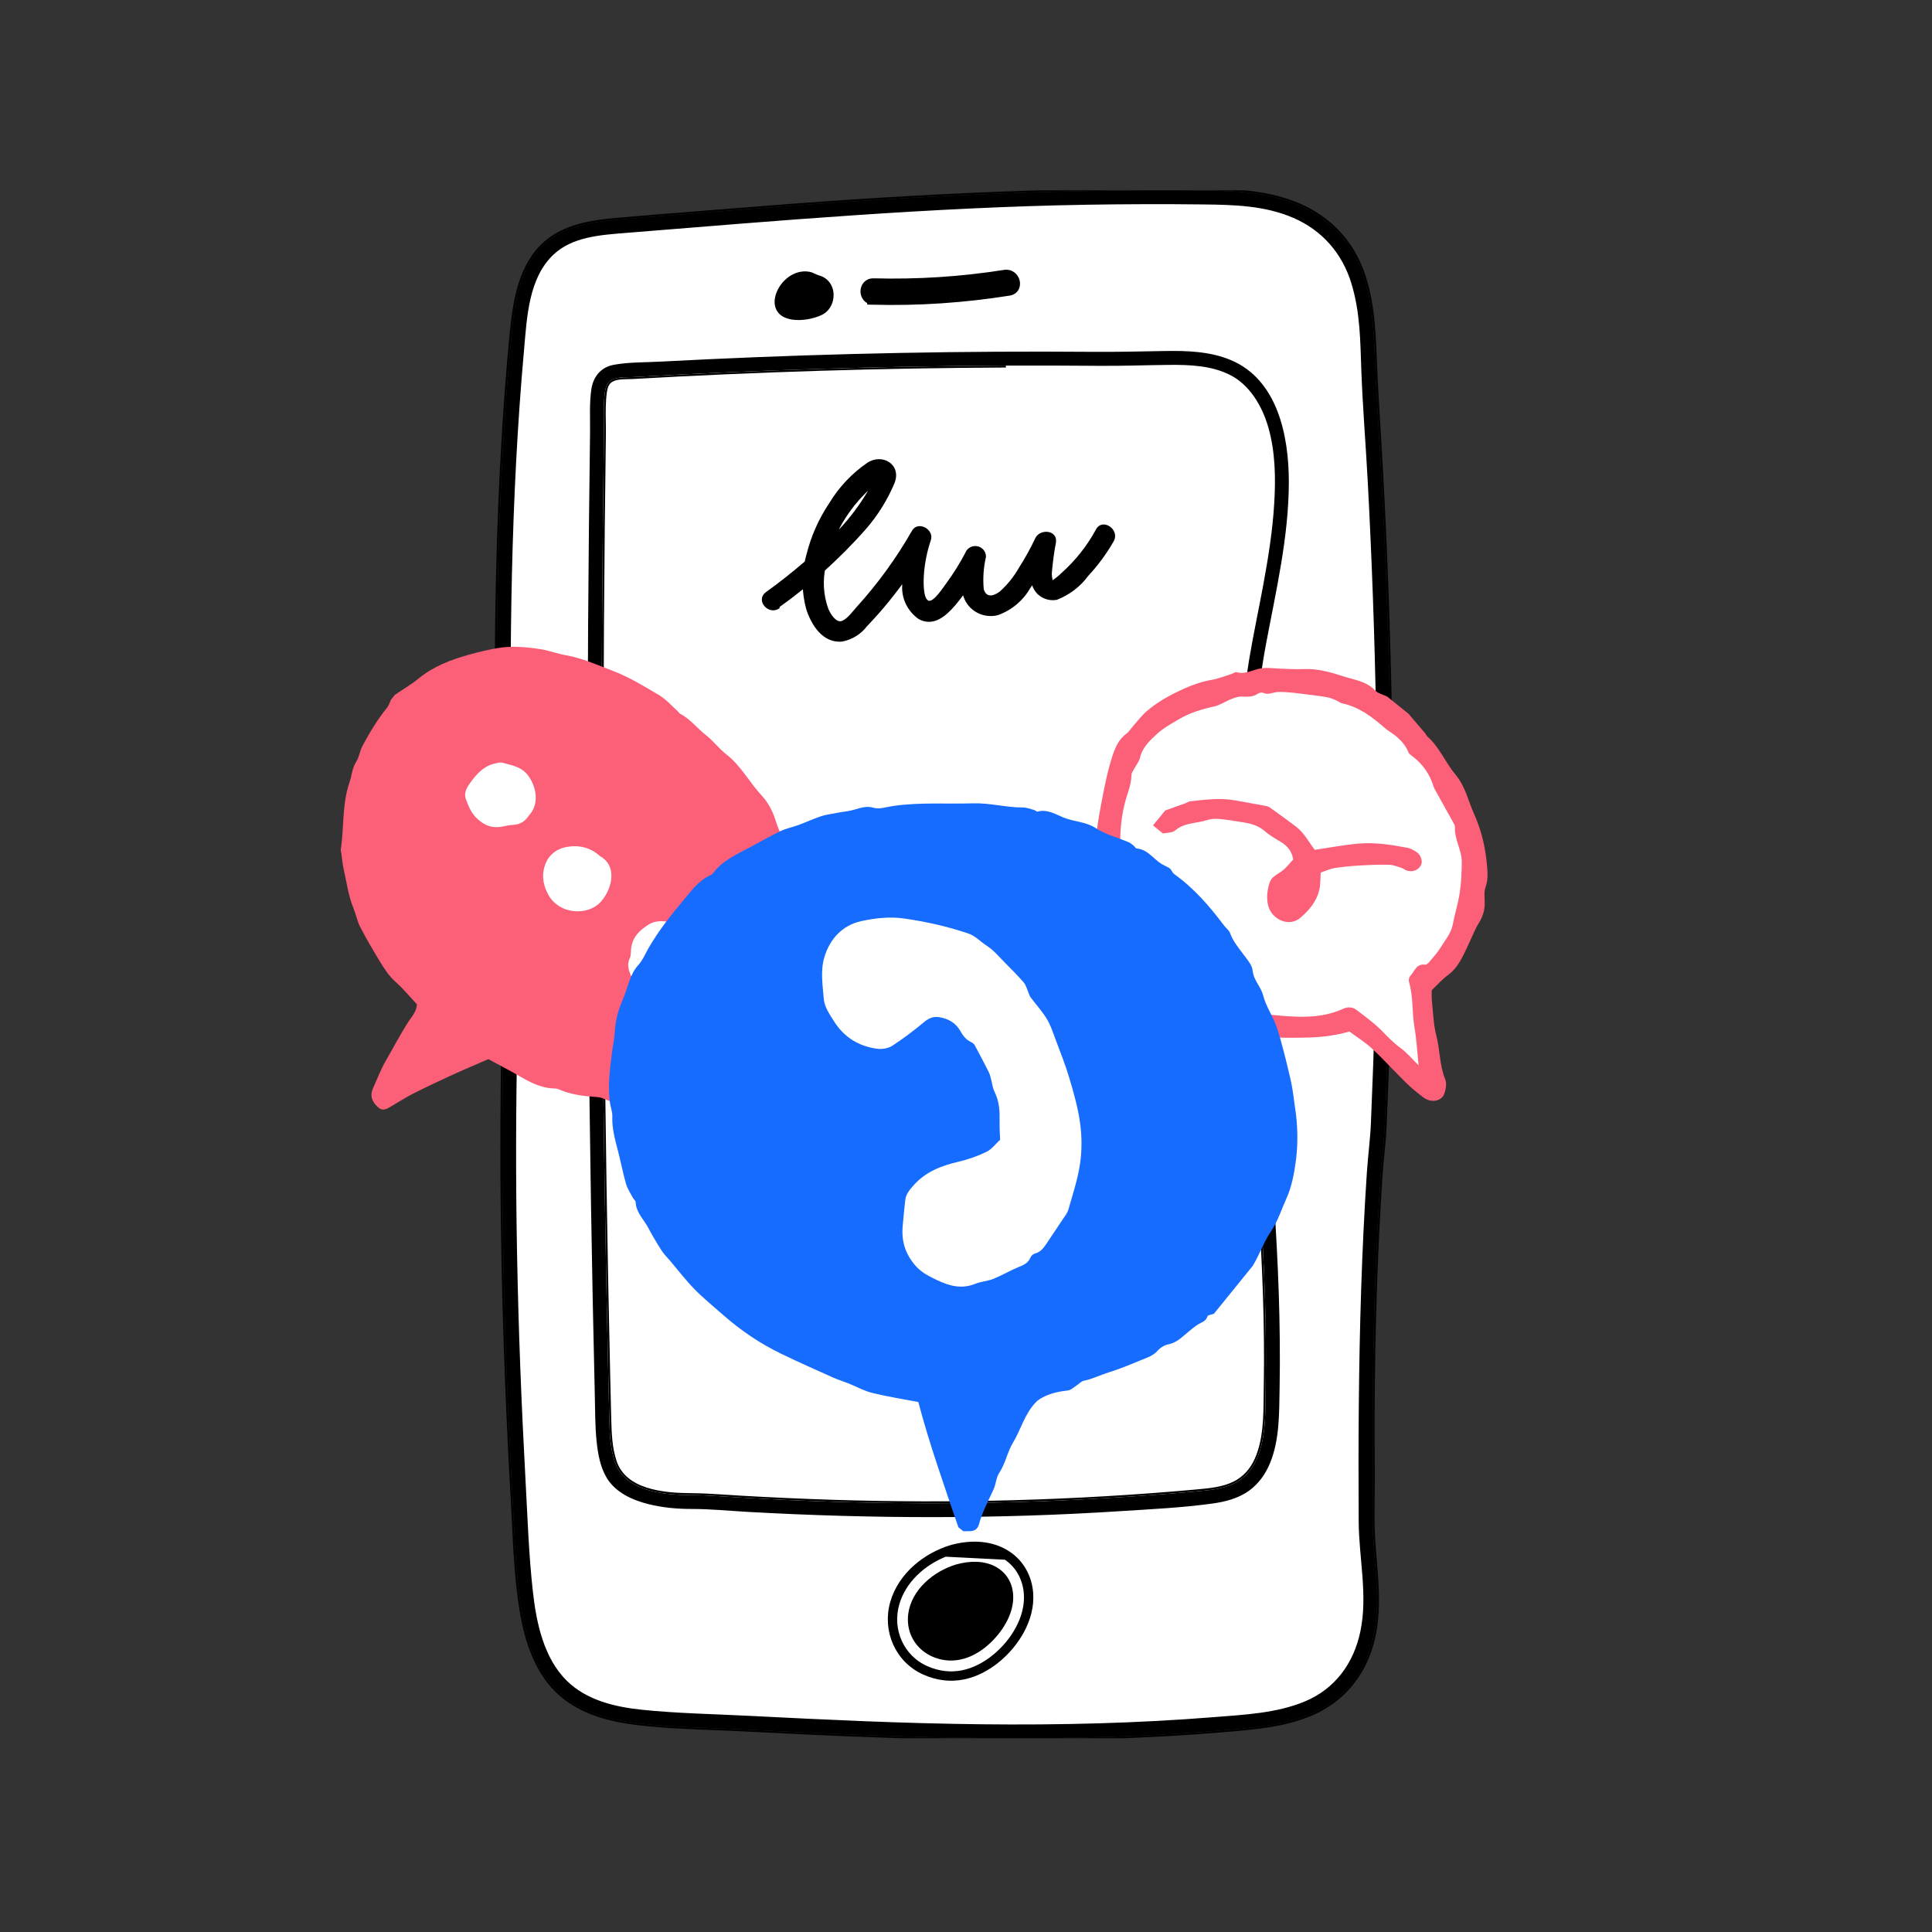 <svg xmlns="http://www.w3.org/2000/svg" width="93" height="93" viewBox="0 0 93 93" fill="none"><rect x="0" y="0" width="93" height="93" fill="#333333" stroke="none"/><g clip-path="url(#clip0_0_238)"><g clip-path="url(#clip1_0_238)"><path d="M24.574 49.651C24.239 38.668 23.914 27.249 24.939 16.309C25.039 15.239 25.158 14.149 25.605 13.171C26.535 11.131 28.36 11.018 30.337 10.861C34.464 10.534 38.59 10.161 42.723 9.902C48.132 9.564 53.553 9.428 58.972 9.521C60.903 9.555 63.114 10.057 64.411 11.675C65.991 13.645 65.756 16.496 65.915 18.864C66.724 30.966 66.843 43.115 66.272 55.232L66.201 55.454C65.894 59.599 65.774 63.755 65.742 67.911C65.729 69.598 65.773 71.288 65.739 72.974C65.709 74.539 66.049 76.087 65.939 77.655C65.853 78.869 65.478 80.099 64.669 81.008C63.291 82.557 61.101 82.761 59.163 82.931C53.337 83.442 47.48 83.42 41.641 83.188C38.382 83.059 35.136 82.879 31.881 82.71C29.693 82.595 27.436 82.221 26.301 80.151C25.441 78.582 25.293 76.733 25.18 74.947C24.628 66.263 24.38 58.35 24.574 49.65" fill="white"></path><path d="M24.909 49.651C24.686 42.324 24.472 34.992 24.642 27.661C24.726 24.036 24.904 20.412 25.229 16.801C25.367 15.26 25.445 13.368 26.661 12.239C27.556 11.409 28.875 11.314 30.031 11.22C37.45 10.621 44.861 9.979 52.308 9.855C54.187 9.824 56.067 9.819 57.947 9.841C59.416 9.859 60.891 9.895 62.264 10.491C63.642 11.088 64.603 12.191 65.045 13.622C65.487 15.053 65.478 16.46 65.532 17.887C65.599 19.655 65.745 21.419 65.839 23.185C65.939 25.066 66.023 26.947 66.09 28.829C66.223 32.568 66.29 36.31 66.292 40.051C66.293 43.793 66.229 47.535 66.1 51.274C66.067 52.203 66.031 53.132 65.991 54.06C65.957 54.852 65.853 55.614 65.799 56.406C65.673 58.284 65.584 60.164 65.522 62.046C65.4 65.781 65.38 69.522 65.403 73.259C65.415 75.014 65.848 76.79 65.483 78.535C65.164 80.063 64.264 81.3 62.806 81.904C61.437 82.473 59.894 82.54 58.435 82.657C56.59 82.805 54.741 82.901 52.891 82.955C49.141 83.065 45.389 83.002 41.641 82.854C39.795 82.781 37.95 82.692 36.105 82.597C34.371 82.507 32.618 82.48 30.891 82.301C29.612 82.168 28.25 81.848 27.301 80.923C26.175 79.827 25.818 78.118 25.651 76.615C25.453 74.84 25.394 73.042 25.297 71.259C25.201 69.476 25.113 67.626 25.044 65.808C24.908 62.203 24.837 58.596 24.844 54.989C24.848 53.21 24.87 51.431 24.909 49.652C24.919 49.221 24.249 49.221 24.239 49.652C24.074 57.145 24.251 64.638 24.675 72.12C24.776 73.899 24.812 75.707 25.095 77.468C25.333 78.953 25.834 80.554 27.012 81.566C28.025 82.438 29.331 82.783 30.631 82.942C32.367 83.155 34.14 83.166 35.886 83.256C43.591 83.654 51.318 83.942 59.017 83.28C60.418 83.159 61.859 83.043 63.163 82.476C64.588 81.857 65.579 80.676 66.011 79.188C66.509 77.474 66.196 75.713 66.097 73.97C66.043 73.014 66.09 72.052 66.087 71.096C66.084 70.131 66.071 69.167 66.076 68.202C66.092 64.342 66.201 60.478 66.454 56.626C66.508 55.811 66.618 55.023 66.654 54.207C66.695 53.279 66.731 52.35 66.764 51.422C66.833 49.466 66.884 47.51 66.917 45.554C67.046 37.827 66.896 30.096 66.466 22.38C66.368 20.64 66.242 18.903 66.176 17.161C66.121 15.7 66.034 14.19 65.465 12.824C64.896 11.458 63.854 10.447 62.503 9.871C61.143 9.291 59.698 9.196 58.239 9.176C50.522 9.072 42.832 9.503 35.144 10.135C33.306 10.286 31.465 10.418 29.629 10.586C28.433 10.695 27.192 10.886 26.256 11.704C25.035 12.772 24.78 14.518 24.629 16.042C24.447 17.892 24.314 19.747 24.209 21.603C23.783 29.127 23.879 36.67 24.08 44.199C24.128 46.017 24.183 47.834 24.239 49.651C24.252 50.082 24.922 50.083 24.909 49.651L24.909 49.651Z" fill="black"></path><path fill-rule="evenodd" clip-rule="evenodd" d="M24.234 49.906C24.235 49.824 24.237 49.742 24.239 49.66L24.239 49.651C24.236 49.567 24.233 49.483 24.231 49.399C24.178 47.666 24.126 45.932 24.08 44.199C23.879 36.67 23.783 29.127 24.209 21.603C24.314 19.747 24.447 17.892 24.629 16.042C24.78 14.518 25.035 12.772 26.256 11.704C27.192 10.886 28.433 10.695 29.629 10.586C30.834 10.476 32.042 10.381 33.249 10.286C33.881 10.236 34.513 10.187 35.144 10.135C42.832 9.503 50.522 9.072 58.239 9.176C59.698 9.196 61.143 9.291 62.503 9.871C63.854 10.447 64.896 11.458 65.465 12.824C66.034 14.19 66.121 15.7 66.176 17.161C66.22 18.335 66.292 19.506 66.364 20.678C66.399 21.245 66.434 21.813 66.465 22.38C66.896 30.096 67.046 37.827 66.916 45.554C66.884 47.51 66.833 49.466 66.764 51.422C66.731 52.35 66.695 53.279 66.654 54.207C66.634 54.669 66.59 55.122 66.546 55.576L66.546 55.576C66.512 55.924 66.478 56.272 66.454 56.626C66.201 60.478 66.092 64.342 66.076 68.202C66.073 68.82 66.077 69.438 66.081 70.057L66.081 70.058C66.083 70.404 66.086 70.75 66.087 71.096C66.088 71.411 66.083 71.727 66.079 72.043V72.044C66.07 72.686 66.061 73.329 66.097 73.97C66.118 74.334 66.148 74.698 66.178 75.063C66.291 76.446 66.405 77.832 66.011 79.188C65.579 80.676 64.588 81.857 63.163 82.476C61.879 83.034 60.464 83.155 59.084 83.274L59.017 83.28C51.318 83.942 43.591 83.654 35.886 83.256C35.39 83.23 34.892 83.211 34.394 83.192C33.136 83.143 31.874 83.094 30.631 82.942C29.331 82.783 28.025 82.438 27.012 81.566C25.834 80.554 25.333 78.953 25.095 77.468C24.871 76.075 24.802 74.652 24.732 73.238C24.714 72.864 24.696 72.492 24.675 72.12C24.256 64.722 24.078 57.315 24.234 49.906ZM24.146 49.661C23.982 57.153 24.158 64.645 24.582 72.125C24.603 72.495 24.621 72.867 24.639 73.24C24.709 74.654 24.779 76.084 25.003 77.483C25.242 78.973 25.748 80.602 26.951 81.637C27.985 82.526 29.313 82.874 30.62 83.034C31.867 83.187 33.135 83.236 34.394 83.285C34.892 83.304 35.388 83.323 35.881 83.349C43.586 83.747 51.319 84.035 59.025 83.372L59.098 83.366C60.473 83.248 61.902 83.125 63.2 82.561C64.651 81.931 65.661 80.727 66.1 79.214C66.353 78.344 66.399 77.464 66.371 76.587C66.354 76.078 66.312 75.563 66.27 75.051C66.24 74.686 66.21 74.323 66.19 73.964C66.154 73.327 66.163 72.69 66.172 72.05C66.176 71.733 66.181 71.415 66.18 71.095C66.179 70.749 66.176 70.403 66.174 70.057C66.17 69.439 66.166 68.821 66.169 68.202C66.185 64.344 66.294 60.482 66.547 56.632C66.57 56.28 66.604 55.933 66.638 55.585C66.643 55.532 66.648 55.479 66.653 55.426C66.692 55.025 66.729 54.622 66.747 54.211C66.788 53.282 66.824 52.354 66.857 51.425C66.926 49.469 66.977 47.513 67.01 45.556C67.139 37.827 66.989 30.093 66.558 22.375C66.526 21.806 66.492 21.238 66.457 20.671C66.385 19.5 66.313 18.33 66.269 17.158C66.213 15.698 66.127 14.172 65.551 12.788C64.972 11.398 63.912 10.371 62.539 9.785C61.161 9.198 59.701 9.103 58.24 9.083C50.519 8.979 42.826 9.411 35.136 10.042C34.506 10.094 33.874 10.143 33.243 10.193C32.035 10.288 30.827 10.383 29.62 10.493C28.425 10.602 27.155 10.795 26.195 11.634C24.942 12.73 24.687 14.514 24.537 16.033C24.354 17.884 24.221 19.741 24.116 21.598C23.689 29.126 23.786 36.672 23.987 44.202C24.035 46.019 24.09 47.837 24.146 49.654C24.146 49.656 24.146 49.658 24.146 49.661Z" fill="black"></path><path d="M60.657 57.785C60.851 60.768 60.98 63.757 60.926 66.747C60.905 67.893 60.965 69.177 60.488 70.25C60.264 70.752 59.91 71.16 59.413 71.405C58.834 71.69 58.159 71.739 57.527 71.796C51.725 72.318 45.896 72.472 40.075 72.287C38.61 72.241 37.146 72.175 35.683 72.09C34.861 72.043 34.044 71.972 33.222 71.967C31.927 71.96 30.061 71.787 29.589 70.352C29.372 69.691 29.348 68.992 29.33 68.304C29.311 67.575 29.295 66.847 29.278 66.118C29.244 64.616 29.212 63.114 29.183 61.613C29.125 58.591 29.078 55.569 29.042 52.546C28.971 46.52 28.943 40.493 28.96 34.467C28.969 31.463 28.988 28.458 29.018 25.454C29.034 23.952 29.052 22.45 29.072 20.948C29.081 20.268 29.026 19.549 29.12 18.874C29.152 18.64 29.225 18.403 29.448 18.287C29.744 18.131 30.158 18.169 30.482 18.151C36.456 17.809 42.438 17.625 48.421 17.599C49.912 17.593 51.403 17.596 52.894 17.61C54.016 17.62 55.133 17.576 56.255 17.565C57.261 17.555 58.35 17.593 59.259 18.074C60.167 18.556 60.753 19.545 61.043 20.539C61.391 21.732 61.412 23.001 61.337 24.233C61.257 25.562 61.045 26.88 60.803 28.188C60.584 29.376 60.328 30.557 60.13 31.749C59.917 33.04 59.814 34.351 59.734 35.656C59.372 41.589 59.879 47.527 60.34 53.44C60.453 54.888 60.563 56.336 60.658 57.786C60.686 58.214 61.356 58.217 61.328 57.786C60.926 51.676 60.248 45.574 60.282 39.444C60.298 36.641 60.416 33.807 60.933 31.048C61.418 28.455 62.04 25.846 62.04 23.193C62.041 20.987 61.502 18.263 59.225 17.323C58.245 16.918 57.147 16.878 56.1 16.896C54.921 16.917 53.747 16.946 52.566 16.936C46.406 16.888 40.244 17.006 34.091 17.293C33.325 17.328 32.559 17.366 31.794 17.407C31.029 17.448 30.286 17.428 29.56 17.557C28.952 17.664 28.569 18.102 28.472 18.7C28.361 19.396 28.413 20.134 28.403 20.837C28.361 23.914 28.33 26.991 28.31 30.069C28.271 36.26 28.278 42.452 28.332 48.643C28.386 54.834 28.486 61.026 28.633 67.216C28.651 67.938 28.643 68.667 28.719 69.387C28.782 69.986 28.895 70.637 29.217 71.158C29.648 71.854 30.449 72.213 31.215 72.404C31.888 72.572 32.593 72.637 33.286 72.636C34.193 72.635 35.1 72.727 36.007 72.778C41.987 73.112 47.982 73.127 53.96 72.74C55.425 72.646 56.909 72.576 58.364 72.375C58.989 72.288 59.619 72.127 60.136 71.749C60.591 71.416 60.915 70.959 61.13 70.441C61.602 69.306 61.573 68.008 61.596 66.801C61.624 65.28 61.605 63.758 61.555 62.239C61.505 60.753 61.424 59.268 61.328 57.784C61.3 57.356 60.63 57.353 60.658 57.784L60.657 57.785Z" fill="black"></path><path fill-rule="evenodd" clip-rule="evenodd" d="M60.657 57.784C60.657 57.784 60.657 57.784 60.657 57.784C60.657 57.784 60.657 57.784 60.657 57.784L60.657 57.785C60.657 57.785 60.657 57.786 60.657 57.786C60.663 57.876 60.668 57.966 60.674 58.057C60.858 60.95 60.978 63.848 60.926 66.747C60.923 66.898 60.922 67.051 60.921 67.206C60.912 68.227 60.902 69.319 60.488 70.25C60.264 70.752 59.91 71.16 59.413 71.405C58.861 71.677 58.223 71.734 57.617 71.788C57.587 71.791 57.557 71.793 57.527 71.796C51.725 72.318 45.896 72.472 40.075 72.287C38.61 72.241 37.146 72.175 35.683 72.09C35.468 72.078 35.255 72.064 35.041 72.05C34.434 72.01 33.829 71.971 33.222 71.967C31.927 71.96 30.061 71.787 29.589 70.351C29.372 69.691 29.348 68.992 29.33 68.304C29.315 67.736 29.302 67.168 29.289 66.6C29.285 66.439 29.282 66.278 29.278 66.118C29.244 64.616 29.212 63.114 29.183 61.613C29.125 58.591 29.078 55.569 29.042 52.546C28.971 46.52 28.943 40.493 28.96 34.467C28.969 31.463 28.988 28.458 29.018 25.454C29.034 23.952 29.052 22.45 29.072 20.948C29.075 20.743 29.072 20.534 29.069 20.324C29.061 19.838 29.054 19.345 29.12 18.874C29.152 18.64 29.225 18.403 29.448 18.287C29.677 18.166 29.975 18.162 30.248 18.157C30.329 18.156 30.408 18.155 30.482 18.151C36.456 17.809 42.438 17.625 48.421 17.599L48.421 17.692C42.44 17.718 36.459 17.902 30.488 18.243L30.488 18.244C30.411 18.248 30.331 18.249 30.25 18.25C30.242 18.25 30.235 18.25 30.227 18.251C30.138 18.252 30.049 18.254 29.961 18.26C29.784 18.272 29.622 18.3 29.491 18.369L29.491 18.369C29.312 18.463 29.244 18.657 29.212 18.886L29.212 18.887C29.147 19.351 29.154 19.832 29.162 20.314C29.165 20.526 29.168 20.738 29.165 20.949C29.145 22.451 29.127 23.953 29.111 25.455C29.081 28.459 29.062 31.463 29.053 34.467C29.036 40.493 29.064 46.519 29.135 52.545C29.171 55.567 29.218 58.589 29.276 61.611C29.305 63.112 29.337 64.614 29.371 66.116C29.375 66.276 29.378 66.437 29.382 66.597C29.395 67.166 29.408 67.734 29.423 68.301C29.441 68.991 29.465 69.677 29.678 70.322L29.678 70.322C29.901 71.001 30.454 71.388 31.126 71.606C31.799 71.825 32.577 71.871 33.222 71.874C33.833 71.878 34.442 71.918 35.049 71.957C35.262 71.971 35.475 71.985 35.688 71.998C37.15 72.082 38.614 72.148 40.078 72.195C45.896 72.379 51.721 72.225 57.518 71.704C57.547 71.701 57.575 71.698 57.603 71.696C58.214 71.641 58.836 71.585 59.372 71.322C59.847 71.088 60.187 70.698 60.403 70.212L60.403 70.212C60.808 69.3 60.818 68.231 60.827 67.207C60.829 67.052 60.83 66.898 60.833 66.745C60.887 63.759 60.758 60.773 60.564 57.791L60.56 57.729" fill="black"></path><path d="M43.001 77.145C42.614 78.479 43.228 79.906 44.513 80.475C45.789 81.041 46.999 80.698 47.99 79.894L47.906 79.791L47.99 79.894C48.901 79.154 49.683 77.931 49.583 76.678C49.522 75.919 49.153 75.234 48.506 74.807C47.709 74.278 46.698 74.275 45.834 74.51C45.824 74.513 45.815 74.515 45.805 74.518L45.805 74.518C44.558 74.894 43.381 75.834 43.001 77.145ZM43.001 77.145L43.145 77.186M43.001 77.145C43.001 77.145 43.001 77.145 43.001 77.145L43.145 77.186M43.145 77.186C43.472 76.059 44.424 75.208 45.498 74.783L48.424 74.932C49.028 75.332 49.375 75.973 49.433 76.69C49.528 77.876 48.785 79.055 47.895 79.778C46.937 80.556 45.786 80.876 44.574 80.338C43.361 79.801 42.778 78.452 43.145 77.186ZM46.066 75.453C46.679 75.282 47.343 75.259 47.883 75.562C48.281 75.786 48.536 76.166 48.604 76.621C48.733 77.474 48.214 78.356 47.587 78.958L47.587 78.958C46.932 79.588 46.089 79.952 45.217 79.706L45.217 79.706C44.316 79.452 43.748 78.65 43.867 77.715C44.007 76.618 45.018 75.772 46.063 75.454C46.064 75.453 46.065 75.453 46.066 75.453Z" fill="black" stroke="black" stroke-width="0.3"></path><path d="M41.894 14.493V14.515L42.04 14.518C44.231 14.576 46.419 14.425 48.582 14.081C48.73 14.057 48.842 13.978 48.902 13.864C48.96 13.754 48.962 13.628 48.932 13.519C48.872 13.303 48.661 13.09 48.357 13.139L48.357 13.139C46.272 13.47 44.159 13.603 42.048 13.548C41.898 13.544 41.773 13.601 41.689 13.697C41.607 13.79 41.571 13.91 41.571 14.024C41.571 14.139 41.607 14.259 41.687 14.353C41.74 14.417 41.81 14.466 41.894 14.493Z" fill="black" stroke="black" stroke-width="0.3"></path><path d="M40.019 13.737C39.932 13.563 39.792 13.415 39.594 13.319C39.499 13.274 39.395 13.255 39.299 13.21C39.178 13.153 39.066 13.096 38.933 13.077C37.53 12.869 36.468 15.149 38.147 15.387C38.597 15.451 39.166 15.352 39.571 15.153C40.085 14.9 40.262 14.221 40.02 13.737H40.019Z" fill="black"></path><path d="M18.821 33.681L19.015 33.442C19.392 33.184 19.795 32.955 20.146 32.664C20.863 32.075 21.702 31.759 22.577 31.513C23.036 31.385 23.498 31.274 23.966 31.195C24.282 31.141 24.608 31.126 24.931 31.138C25.318 31.153 25.71 31.195 26.092 31.262C26.474 31.329 26.841 31.47 27.223 31.538C28.019 31.675 28.748 32.005 29.494 32.291C30.288 32.591 31.007 33.036 31.733 33.465C32.059 33.658 32.317 33.961 32.603 34.215C32.655 34.261 32.689 34.33 32.746 34.361C33.223 34.606 33.543 35.045 33.958 35.366C34.321 35.646 34.602 36.031 34.963 36.313C35.674 36.863 36.077 37.668 36.68 38.31C36.974 38.628 37.196 39.05 37.338 39.505C37.518 40.084 37.822 40.625 38.039 41.194C38.271 41.797 38.525 42.391 38.557 43.055C38.576 43.459 38.704 43.858 38.732 44.261C38.756 44.631 38.74 45.01 38.696 45.382C38.632 45.972 38.568 46.566 38.248 47.09C38.183 47.202 38.174 47.351 38.14 47.484C38.064 47.785 37.986 48.079 37.712 48.275C37.631 48.333 37.572 48.423 37.515 48.508C37.304 48.818 37.095 49.126 36.898 49.444C36.728 49.713 36.517 49.922 36.269 50.136C36.036 50.335 35.821 50.582 35.581 50.795C34.871 51.421 34.021 51.788 33.175 52.187C32.442 52.529 31.682 52.794 30.907 52.93C30.314 53.035 29.668 53.187 29.055 52.884C28.91 52.811 28.724 52.809 28.553 52.794C27.976 52.751 27.404 52.665 26.87 52.426C26.823 52.406 26.77 52.397 26.719 52.396C25.842 52.391 25.172 51.869 24.446 51.489C24.16 51.339 23.878 51.181 23.509 50.983C22.943 51.229 22.302 51.5 21.672 51.788C21.068 52.063 20.471 52.348 19.882 52.647C19.533 52.823 19.203 53.041 18.863 53.235C18.659 53.353 18.451 53.517 18.212 53.311C17.89 53.031 17.802 52.74 17.948 52.407C18.155 51.94 18.338 51.458 18.595 51.017C18.952 50.406 19.276 49.777 19.657 49.183C19.82 48.931 20.042 48.722 20.071 48.346C19.748 48.003 19.424 47.602 19.045 47.268C18.718 46.976 18.491 46.621 18.273 46.26C17.947 45.723 17.626 45.18 17.339 44.622C17.192 44.339 17.135 44.008 17.012 43.71C16.766 43.111 16.687 42.472 16.545 41.846C16.486 41.597 16.47 41.341 16.433 41.087C16.424 41.02 16.396 40.949 16.406 40.886C16.567 39.814 16.46 38.712 16.824 37.66C16.938 37.331 16.947 36.98 17.153 36.657C17.295 36.441 17.317 36.141 17.46 35.883C17.81 35.235 18.186 34.61 18.652 34.04C18.726 33.936 18.762 33.8 18.821 33.681Z" fill="#FC6078"></path><path d="M30.319 46.118C30.101 46.575 30.391 46.945 30.524 47.333C30.593 47.538 31.235 47.824 31.412 47.725C31.716 47.557 32.042 47.606 32.353 47.54C32.514 47.507 32.664 47.419 32.82 47.352C33.266 47.161 33.295 46.729 33.407 46.342C33.592 45.701 33.423 45.172 32.919 44.744C32.48 44.351 31.708 44.213 31.256 44.485C30.794 44.764 30.416 45.125 30.376 45.716C30.362 45.854 30.375 46.003 30.319 46.118Z" fill="white"></path><path d="M22.597 37.736C22.45 37.945 22.33 38.195 22.423 38.457C22.55 38.807 22.689 39.155 22.976 39.414C23.249 39.657 23.53 39.826 23.929 39.817C24.19 39.813 24.425 39.716 24.666 39.71C25.038 39.698 25.273 39.537 25.46 39.256C25.957 38.734 25.841 37.916 25.439 37.354C25.106 36.894 24.629 36.842 24.168 36.711C24.079 36.687 23.969 36.721 23.87 36.742C23.281 36.857 22.921 37.278 22.597 37.736Z" fill="white"></path><path d="M26.377 43.039C26.928 44.072 28.345 44.079 28.933 43.396C29.521 42.712 29.685 41.654 28.894 41.221C28.411 40.777 27.829 40.652 27.202 40.785C26.787 40.874 26.442 41.147 26.279 41.526C26.068 42.027 26.106 42.528 26.377 43.039Z" fill="white"></path><path d="M56.868 33.562L54.305 36.219L53.18 39.595V46.065L61.244 49.159H64.995L69.152 52.473L68.621 47.346L70.34 45.034L71.09 42.221L69.746 37.72L65.964 33.562L61.682 32.656L56.868 33.562Z" fill="white"></path><path d="M56.089 39.014C56.423 38.892 56.757 38.775 57.09 38.654C57.154 38.631 57.215 38.583 57.278 38.575C58.001 38.493 58.725 38.397 59.452 38.527C59.905 38.608 60.357 38.691 60.809 38.773C60.909 38.792 61.024 38.803 61.104 38.856C61.535 39.157 61.957 39.47 62.377 39.785C62.779 40.085 62.998 40.538 63.289 40.906C64.012 40.802 64.73 40.663 65.453 40.604C66.218 40.545 66.978 40.666 67.731 40.806C67.893 40.836 68.054 40.923 68.194 41.017C68.409 41.166 68.492 41.464 68.4 41.647C68.273 41.895 67.973 42.003 67.696 41.898C67.617 41.867 67.55 41.806 67.47 41.781C67.276 41.721 67.079 41.632 66.881 41.628C66.428 41.615 65.97 41.632 65.52 41.659C65.097 41.682 64.677 41.718 64.259 41.782C64.028 41.818 63.81 41.925 63.577 42.001C63.567 42.165 63.558 42.3 63.554 42.434C63.543 43.184 63.118 43.731 62.598 44.178C62.045 44.652 61.184 44.26 61.033 43.54C60.959 43.189 61.004 42.863 61.101 42.535C61.133 42.427 61.191 42.305 61.274 42.235C61.439 42.092 61.643 41.992 61.807 41.849C61.958 41.718 62.083 41.555 62.25 41.373C62.2 41.015 61.995 40.729 61.65 40.524C61.387 40.366 61.115 40.213 60.886 40.012C60.598 39.764 60.268 39.656 59.913 39.596C59.508 39.529 59.101 39.46 58.696 39.422C58.498 39.404 58.281 39.418 58.092 39.481C57.583 39.643 57.013 39.591 56.565 39.978C56.429 40.095 56.179 40.076 55.98 40.12C55.82 39.99 55.66 39.86 55.5 39.73C55.702 39.491 55.895 39.252 56.089 39.014Z" fill="#FC6078"></path><path d="M67.813 34.369C67.898 34.472 67.98 34.572 68.067 34.672C68.241 34.877 68.421 35.079 68.593 35.285C68.637 35.337 68.661 35.408 68.709 35.451C69.292 35.965 69.575 36.706 70.058 37.281C70.547 37.864 70.677 38.564 70.967 39.206C71.313 39.975 71.509 40.81 71.58 41.67C71.612 42.032 71.633 42.351 71.509 42.706C71.418 42.965 71.481 43.274 71.468 43.562C71.456 43.876 71.355 44.153 71.189 44.426C70.995 44.738 70.865 45.088 70.706 45.422C70.438 45.981 70.216 46.563 69.682 46.951C69.427 47.136 69.214 47.385 68.918 47.667C68.919 47.799 68.907 48.02 68.932 48.239C68.988 48.781 69.007 49.337 69.142 49.861C69.321 50.552 69.292 51.278 69.566 51.952C69.646 52.148 69.602 52.433 69.525 52.647C69.391 53.02 68.886 53.103 68.522 52.83C68.227 52.609 67.938 52.371 67.674 52.112C67.126 51.578 66.617 51.004 66.056 50.486C65.714 50.167 65.311 49.918 64.953 49.655C64.203 49.871 63.489 49.941 62.752 49.948C62.099 49.956 61.451 49.986 60.813 49.853C60.381 49.76 59.944 49.663 59.536 49.504C58.84 49.23 58.099 49.07 57.46 48.648C57.177 48.464 56.835 48.369 56.525 48.222C56.456 48.188 56.41 48.102 56.352 48.04C56.268 47.954 56.199 47.846 56.101 47.788C55.636 47.523 55.342 47.053 54.924 46.763C54.564 46.512 54.359 46.185 54.132 45.862C53.895 45.524 53.706 45.144 53.537 44.764C53.348 44.334 53.184 43.888 53.043 43.441C52.969 43.205 52.96 42.944 52.934 42.696C52.865 42.008 52.707 41.324 52.742 40.636C52.779 39.915 52.912 39.199 53.048 38.488C53.184 37.773 53.331 37.053 53.557 36.365C53.684 35.983 53.858 35.58 54.222 35.315C54.355 35.221 54.441 35.063 54.552 34.941C54.764 34.702 54.958 34.441 55.2 34.234C55.745 33.765 56.379 33.425 57.033 33.134C57.443 32.952 57.867 32.806 58.318 32.728C58.648 32.671 58.966 32.541 59.288 32.44C59.367 32.415 59.456 32.338 59.52 32.356C59.968 32.489 60.345 32.208 60.759 32.163C61.054 32.13 61.362 32.178 61.664 32.188C62.02 32.197 62.377 32.225 62.732 32.207C63.413 32.173 64.063 32.361 64.683 32.562C65.195 32.727 65.778 32.796 66.192 33.233C66.333 33.382 66.578 33.434 66.773 33.529C67.122 33.809 67.466 34.088 67.813 34.369ZM68.286 51.28C68.224 50.68 68.19 50.055 68.087 49.442C67.962 48.721 68.037 47.979 67.825 47.27C67.8 47.186 67.822 47.043 67.88 46.986C68.09 46.768 68.173 46.372 68.606 46.436C68.667 46.444 68.753 46.361 68.806 46.3C68.998 46.068 69.208 45.842 69.364 45.584C69.576 45.237 69.85 44.926 69.93 44.505C70.029 43.988 70.191 43.485 70.268 42.965C70.341 42.48 70.362 41.985 70.364 41.49C70.365 40.909 69.998 40.391 70.037 39.795C70.041 39.735 69.995 39.667 69.962 39.607C69.675 39.087 69.386 38.569 69.097 38.05C69.064 37.99 69.027 37.93 69.008 37.866C68.825 37.258 68.479 36.769 67.97 36.389C67.903 36.338 67.824 36.279 67.794 36.206C67.661 35.877 67.435 35.627 67.165 35.411C66.997 35.279 66.806 35.169 66.643 35.029C66.04 34.502 65.411 34.026 64.604 33.856C64.524 33.84 64.456 33.777 64.378 33.744C64.242 33.686 64.109 33.611 63.965 33.581C63.656 33.52 63.34 33.477 63.029 33.441C62.527 33.385 62.023 33.297 61.523 33.31C61.287 33.316 61.056 33.472 60.794 33.349C60.731 33.32 60.615 33.349 60.549 33.393C60.305 33.56 60.041 33.544 59.762 33.53C59.6 33.522 59.43 33.59 59.273 33.649C58.988 33.761 58.725 33.947 58.433 34.009C57.838 34.139 57.265 34.316 56.741 34.626C56.376 34.841 55.994 35.05 55.69 35.333C55.351 35.649 54.991 35.973 54.877 36.473C54.833 36.665 54.685 36.833 54.591 37.014C54.544 37.103 54.468 37.198 54.467 37.291C54.461 37.671 54.34 38.013 54.227 38.373C54.047 38.95 53.957 39.572 53.931 40.178C53.9 40.889 53.936 41.608 54.024 42.314C54.115 43.049 54.389 43.742 54.657 44.437C54.858 44.958 55.218 45.333 55.527 45.762C55.689 45.991 55.942 46.111 56.087 46.314C56.409 46.773 56.95 46.962 57.304 47.372C57.335 47.408 57.389 47.438 57.438 47.447C58.026 47.573 58.414 48.153 59.052 48.167C59.709 48.599 60.472 48.782 61.222 48.852C62.371 48.963 63.548 49.067 64.656 48.558C64.868 48.462 65.104 48.466 65.292 48.611C65.693 48.918 66.107 49.213 66.465 49.567C66.762 49.864 67.039 50.171 67.387 50.423C67.71 50.656 67.974 50.974 68.286 51.28Z" fill="#FC6078"></path><path d="M32.916 43.313C33.288 42.868 33.642 42.372 34.208 42.125C34.254 42.106 34.295 42.065 34.326 42.026C34.786 41.418 35.462 41.123 36.109 40.781C36.591 40.527 37.061 40.251 37.552 40.015C37.824 39.881 38.132 39.824 38.418 39.72C38.785 39.585 39.145 39.422 39.515 39.293C39.722 39.222 39.946 39.194 40.162 39.153C40.378 39.112 40.597 39.073 40.814 39.044C41.225 38.989 41.587 38.745 42.053 38.884C42.34 38.968 42.691 38.838 43.014 38.794C44.288 38.614 45.567 38.708 46.841 38.67C47.652 38.645 48.424 38.872 49.225 38.869C49.407 38.866 49.589 38.94 49.772 38.987C49.835 39.005 49.905 39.08 49.953 39.067C50.408 38.943 50.813 39.194 51.175 39.346C51.688 39.56 52.258 39.544 52.751 39.866C53.222 40.173 53.799 40.317 54.328 40.541C54.416 40.579 54.493 40.649 54.572 40.709C54.623 40.751 54.664 40.839 54.716 40.844C55.245 40.886 55.514 41.342 55.914 41.589C56.027 41.658 56.152 41.711 56.27 41.773L56.348 41.837C56.406 41.917 56.45 42.02 56.524 42.076C57.477 42.756 58.227 43.626 58.923 44.553C59.014 44.675 59.158 44.773 59.209 44.908C59.349 45.302 59.608 45.609 59.85 45.936C60.032 46.181 60.273 46.45 60.3 46.726C60.342 47.193 60.694 47.486 60.805 47.92C60.944 48.466 61.302 48.954 61.477 49.499C61.734 50.305 61.929 51.136 62.123 51.96C62.227 52.407 62.273 52.866 62.34 53.321C62.471 54.181 62.491 55.044 62.375 55.906C62.291 56.529 62.172 57.149 61.912 57.718C61.676 58.239 61.511 58.788 61.175 59.281C60.829 59.785 60.629 60.395 60.307 60.929L58.43 63.244C58.325 63.281 58.143 63.298 58.125 63.362C58.053 63.602 57.849 63.646 57.677 63.749C57.52 63.846 57.376 63.972 57.23 64.088C56.927 64.328 56.67 64.626 56.252 64.709C56.062 64.746 55.856 64.87 55.727 65.015C55.495 65.279 55.188 65.362 54.89 65.486C54.388 65.695 53.888 65.901 53.365 66.063C52.97 66.187 52.588 66.381 52.168 66.466C52.047 66.491 51.949 66.612 51.836 66.682C51.695 66.773 51.553 66.915 51.401 66.933C50.979 66.979 50.571 67.063 50.195 67.265C50.083 67.324 49.969 67.392 49.881 67.481C49.327 68.036 49.148 68.809 48.754 69.46C48.488 69.897 48.403 70.44 48.105 70.89C47.952 71.12 47.944 71.438 47.825 71.696C47.573 72.25 47.282 72.783 47.125 73.372C47.069 73.58 46.934 73.691 46.725 73.704C46.608 73.71 46.488 73.706 46.371 73.708L46.132 73.515C45.449 71.508 44.739 69.513 44.204 67.489C43.436 67.341 42.703 67.227 41.982 67.049C41.593 66.953 41.229 66.748 40.852 66.596C40.601 66.496 40.337 66.416 40.091 66.306C39.258 65.933 38.424 65.563 37.602 65.164C36.59 64.676 35.668 64.05 34.824 63.31C34.354 62.895 33.866 62.503 33.43 62.056C33.013 61.631 32.65 61.154 32.264 60.699C32.121 60.531 31.958 60.373 31.84 60.187C31.613 59.831 31.396 59.465 31.198 59.092C30.985 58.691 30.618 58.367 30.599 57.866C30.593 57.794 30.504 57.729 30.463 57.655C30.345 57.433 30.199 57.217 30.131 56.975C29.986 56.473 29.89 55.955 29.759 55.445C29.614 54.883 29.452 54.333 29.474 53.739C29.483 53.508 29.382 53.273 29.354 53.037C29.254 52.258 29.357 51.491 29.452 50.716C29.499 50.336 29.585 49.954 29.603 49.577C29.633 49.03 29.799 48.531 30.003 48.054C30.234 47.517 30.308 46.909 30.732 46.446C30.936 46.223 31.055 45.928 31.207 45.659C31.692 44.813 32.294 44.052 32.916 43.313Z" fill="#166CFF"></path><path d="M48.142 54.864C48.132 54.55 48.11 54.278 48.117 54.007C48.127 53.511 48.113 53.041 47.878 52.566C47.732 52.268 47.741 51.88 47.574 51.562C47.355 51.141 47.142 50.718 46.915 50.303C46.879 50.236 46.796 50.188 46.724 50.152C46.5 50.041 46.358 49.862 46.238 49.646C46.019 49.244 45.653 49.033 45.209 48.964C44.947 48.923 44.726 48.998 44.506 49.181C44.011 49.593 43.494 49.987 42.955 50.338C42.758 50.466 42.461 50.515 42.224 50.484C41.336 50.365 40.633 49.933 40.145 49.159C39.925 48.809 39.684 48.476 39.65 48.053C39.598 47.394 39.49 46.728 39.68 46.083C39.945 45.186 40.564 44.534 41.453 44.341C42.109 44.198 42.803 44.111 43.523 44.214C44.575 44.366 45.593 44.593 46.596 44.93C46.966 45.054 47.204 45.341 47.513 45.535C47.835 45.741 48.09 46.056 48.366 46.333C48.679 46.646 48.991 46.962 49.281 47.295C49.384 47.416 49.425 47.591 49.492 47.743C49.532 47.831 49.556 47.936 49.613 48.012C49.865 48.351 50.155 48.665 50.376 49.023C50.554 49.31 50.665 49.638 50.782 49.958C51.027 50.608 51.285 51.257 51.482 51.921C51.694 52.635 51.899 53.357 51.996 54.093C52.081 54.73 52.083 55.395 51.988 56.028C51.878 56.775 51.634 57.503 51.426 58.233C51.376 58.406 51.245 58.557 51.144 58.714C50.883 59.11 50.612 59.503 50.351 59.9C50.215 60.103 50.069 60.279 49.812 60.343C49.727 60.364 49.632 60.459 49.597 60.543C49.487 60.812 49.257 60.898 49.014 60.999C48.607 61.169 48.223 61.395 47.816 61.561C47.535 61.673 47.217 61.687 46.938 61.801C46.301 62.057 45.721 61.911 45.136 61.634C44.737 61.445 44.364 61.269 44.054 60.91C43.559 60.333 43.383 59.708 43.456 58.979C43.495 58.571 43.527 58.164 43.578 57.757C43.612 57.475 43.787 57.273 43.973 57.062C44.559 56.399 45.317 56.114 46.148 55.919C46.608 55.811 47.068 55.65 47.493 55.442C47.742 55.32 47.926 55.062 48.142 54.864Z" fill="white"></path><path d="M37.517 29.226C39.037 28.138 40.426 26.887 41.658 25.496C42.245 24.825 42.719 24.067 43.062 23.25C43.406 22.351 42.475 21.811 41.758 22.27C41.011 22.783 40.386 23.445 39.922 24.212C39.416 24.965 39.046 25.797 38.826 26.673C38.58 27.536 38.574 28.448 38.808 29.315C39.044 30.068 39.605 30.983 40.545 30.881C41.018 30.789 41.439 30.53 41.727 30.153C42.105 29.757 42.469 29.348 42.807 28.929C43.529 28.04 44.178 27.095 44.745 26.104L43.836 25.653C43.552 26.464 43.414 27.318 43.428 28.175C43.409 28.49 43.472 28.805 43.612 29.09C43.752 29.375 43.964 29.621 44.228 29.804C44.943 30.188 45.55 29.641 45.983 29.135C46.55 28.458 47.033 27.719 47.425 26.932L46.43 26.73C46.381 27.449 46.111 28.18 46.446 28.879C46.582 29.163 46.815 29.392 47.106 29.526C47.396 29.66 47.725 29.69 48.035 29.612C48.694 29.375 49.243 28.917 49.586 28.32C50.05 27.652 50.456 26.948 50.802 26.215L49.8 26.012C49.634 26.683 49.586 27.377 49.659 28.064C49.684 28.195 49.736 28.321 49.811 28.433C49.886 28.545 49.983 28.641 50.097 28.716C50.21 28.791 50.338 28.844 50.472 28.87C50.606 28.897 50.745 28.897 50.879 28.871C51.484 28.635 52.007 28.234 52.386 27.717C52.86 27.209 53.272 26.649 53.612 26.048C53.919 25.487 53.073 24.913 52.76 25.48C52.334 26.268 51.772 26.979 51.098 27.581C50.965 27.71 50.822 27.827 50.669 27.933C50.644 27.824 50.631 27.713 50.63 27.602C50.67 27.102 50.736 26.604 50.83 26.11C50.919 25.507 50.06 25.434 49.835 25.907C49.605 26.396 49.343 26.87 49.051 27.326C48.81 27.751 48.501 28.137 48.135 28.467C47.838 28.694 47.481 28.797 47.354 28.36C47.307 27.842 47.343 27.321 47.46 26.814C47.467 26.694 47.429 26.576 47.354 26.481C47.279 26.386 47.172 26.32 47.051 26.295C46.931 26.27 46.805 26.289 46.698 26.347C46.59 26.405 46.508 26.499 46.466 26.612C46.205 27.112 45.905 27.592 45.571 28.049C45.435 28.227 44.919 29.048 44.675 28.904C44.431 28.76 44.456 27.992 44.468 27.732C44.505 27.143 44.619 26.562 44.807 26.002C44.986 25.485 44.187 25.042 43.898 25.551C43.151 26.86 42.262 28.087 41.244 29.209C41.051 29.417 40.784 29.807 40.51 29.895C40.237 29.983 39.959 29.529 39.866 29.288C39.636 28.639 39.594 27.941 39.745 27.272C40.022 25.93 40.694 24.697 41.678 23.724C41.788 23.611 41.906 23.505 42.023 23.4C42.023 23.4 42.383 23.157 42.383 23.143L42.261 23.035C42.181 22.895 42.134 22.878 42.114 22.977C42.093 23.076 42.032 23.159 42.001 23.217C41.921 23.386 41.827 23.547 41.734 23.708C41.369 24.317 40.941 24.889 40.456 25.413C39.353 26.546 38.149 27.583 36.86 28.511C36.339 28.91 37.014 29.666 37.535 29.267L37.517 29.226Z" fill="black"></path></g></g><defs><clipPath id="clip0_0_238"><rect width="93" height="93" fill="white"></rect></clipPath><clipPath id="clip1_0_238"><rect width="68.532" height="74.513" fill="white" transform="translate(12.378 9.16)"></rect></clipPath></defs></svg>